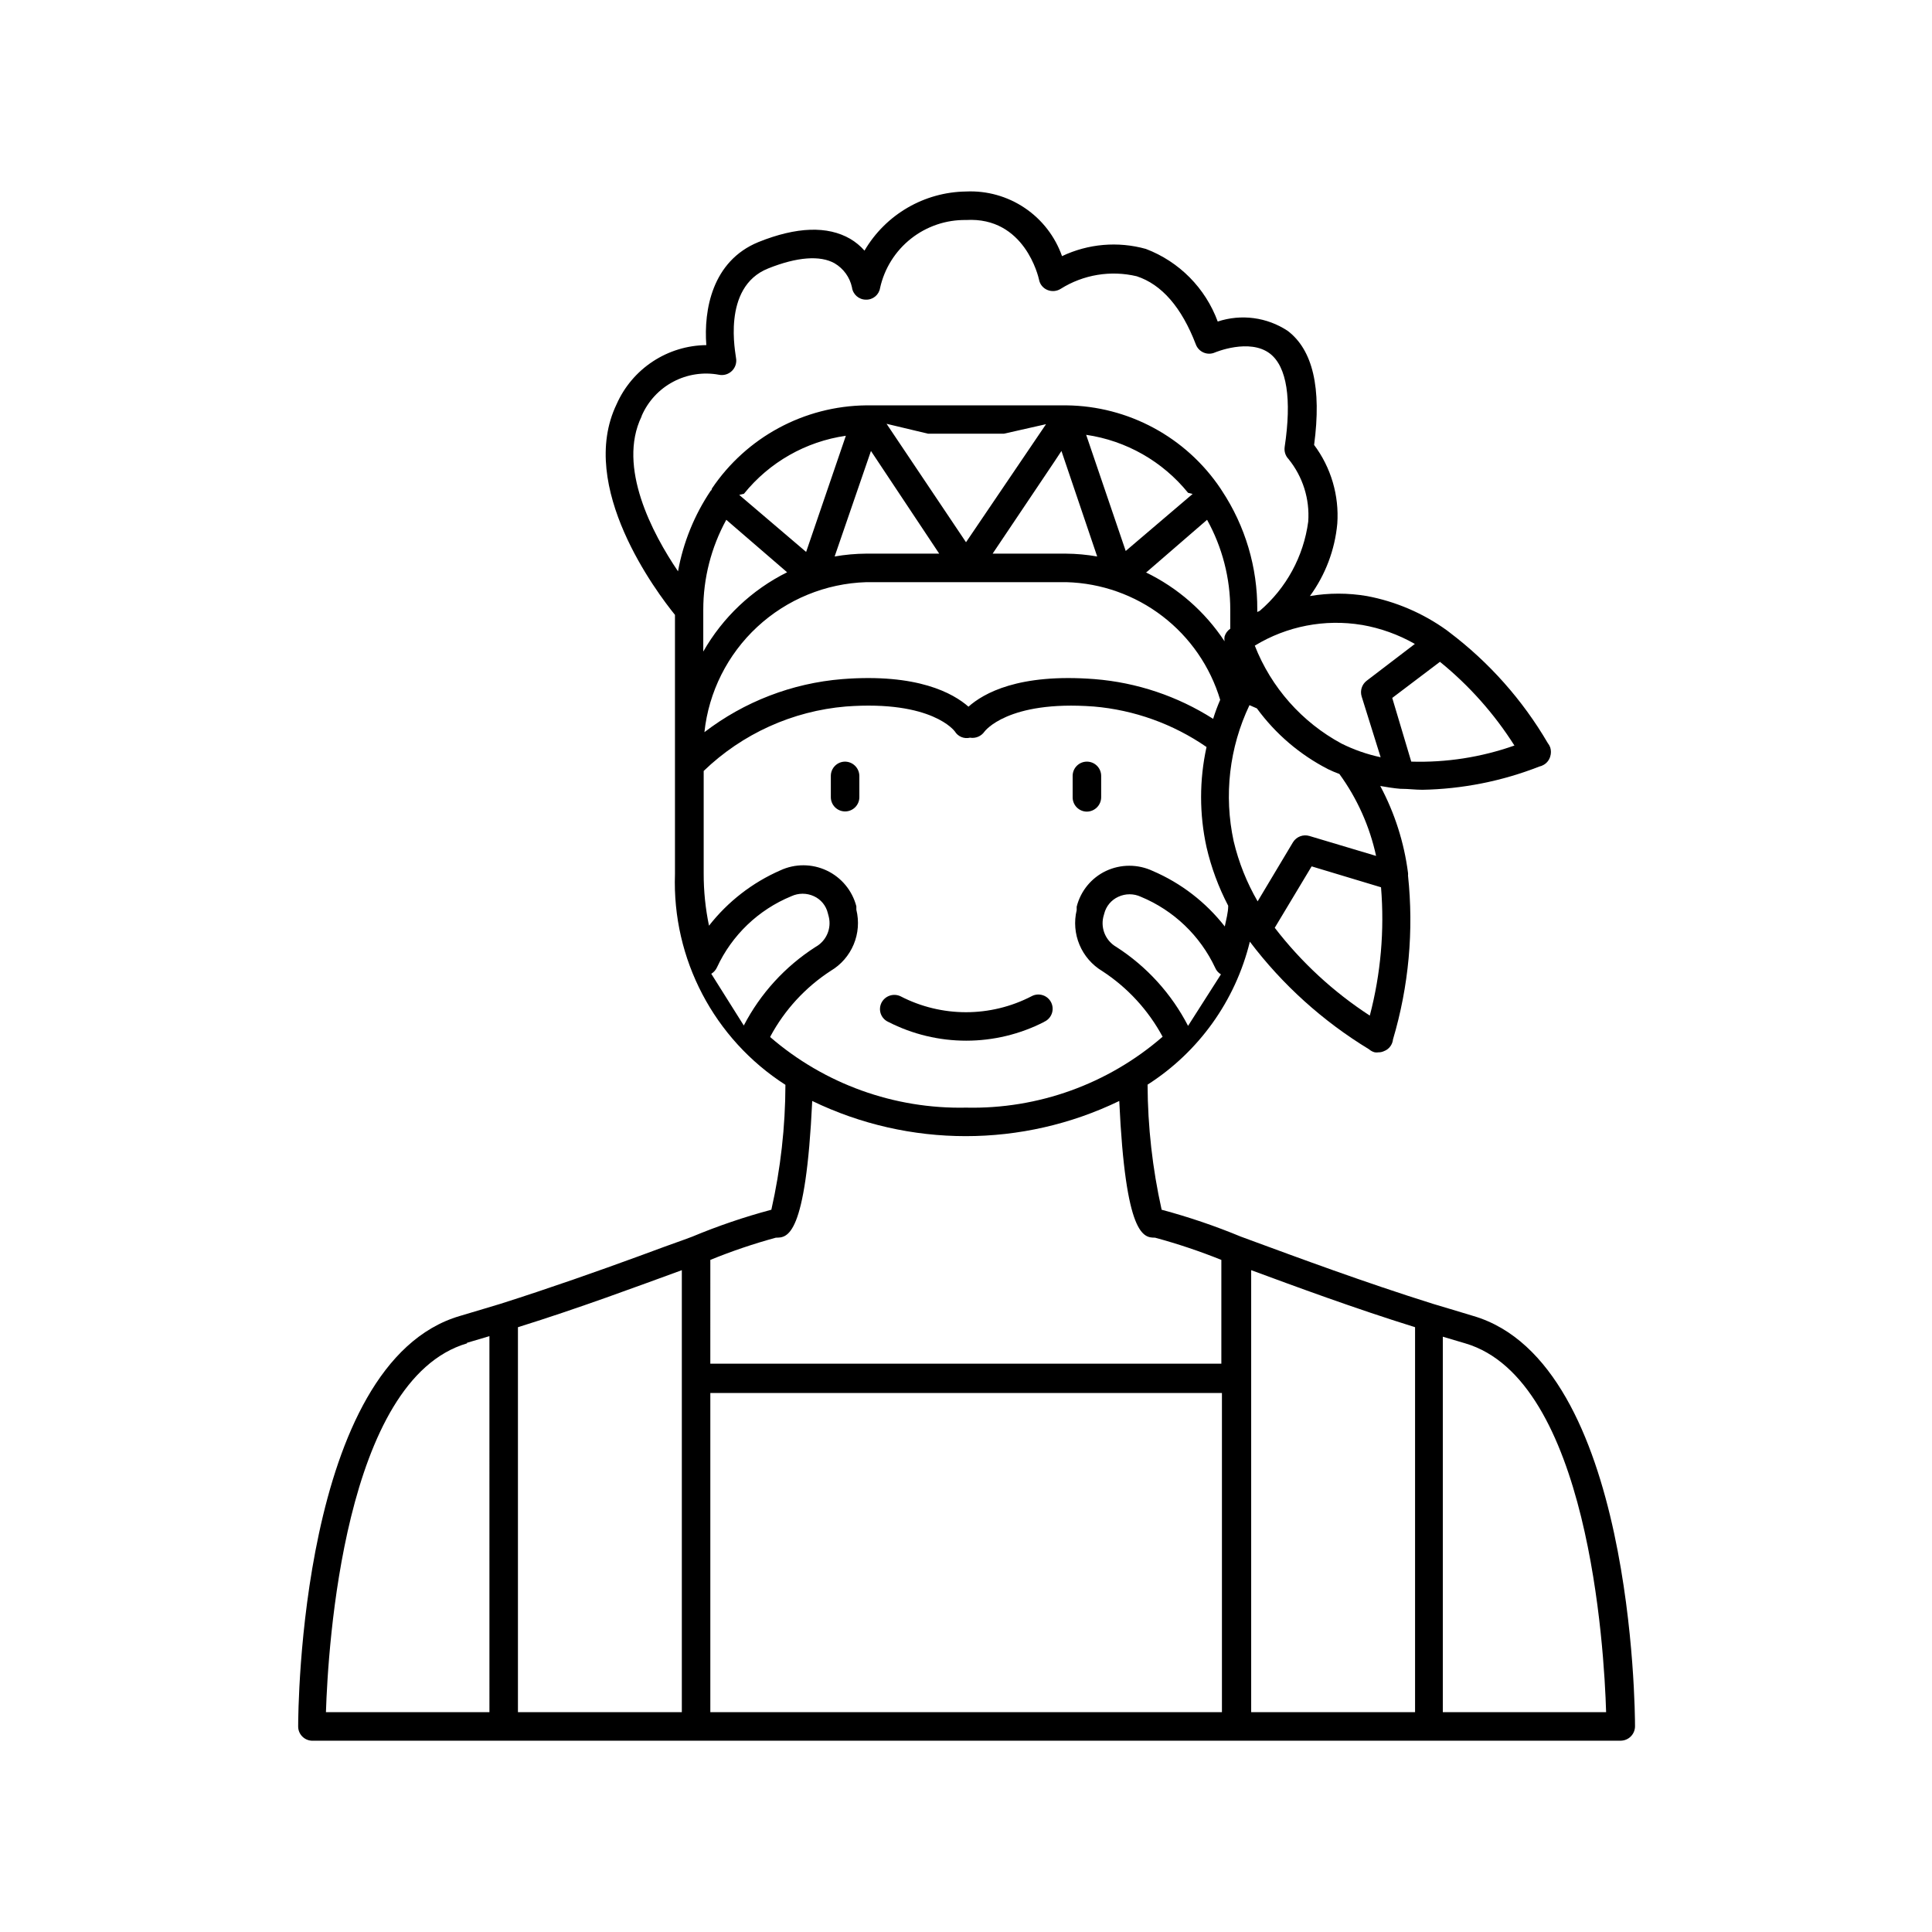 <?xml version="1.0" encoding="UTF-8"?>
<!-- Uploaded to: ICON Repo, www.svgrepo.com, Generator: ICON Repo Mixer Tools -->
<svg fill="#000000" width="800px" height="800px" version="1.1" viewBox="144 144 512 512" xmlns="http://www.w3.org/2000/svg">
 <g>
  <path d="m226.54 605.3h346.98c2.074-0.027 3.75-1.703 3.777-3.777 0-3.93-0.504-96.328-42.824-108.77l-5.34-1.613-5.391-1.613c-18.289-5.742-35.77-12.242-48.516-16.93l-2.316-0.855-0.004 0.004c-6.856-2.848-13.887-5.234-21.059-7.156-2.43-10.883-3.68-21.996-3.727-33.148 13.574-8.672 23.281-22.242 27.105-37.887 8.633 11.414 19.352 21.086 31.586 28.516 0.434 0.383 0.953 0.66 1.512 0.805 0.336 0.051 0.676 0.051 1.008 0 0.488 0.008 0.969-0.098 1.41-0.301 0.777-0.277 1.434-0.812 1.867-1.512 0.301-0.488 0.492-1.039 0.551-1.613 4.18-14.07 5.535-28.832 3.981-43.43 0.027-0.234 0.027-0.469 0-0.703-1.035-8.059-3.527-15.859-7.356-23.023 1.762 0.301 3.527 0.605 5.391 0.754h0.25c1.812 0 3.629 0.25 5.492 0.25l0.004 0.004c10.609-0.195 21.102-2.277 30.984-6.148 0.445-0.094 0.871-0.262 1.258-0.504 0.809-0.484 1.402-1.258 1.664-2.164 0.25-0.789 0.25-1.633 0-2.422-0.16-0.414-0.379-0.809-0.656-1.156-6.676-11.418-15.547-21.398-26.098-29.371l-0.656-0.504c-6.305-4.535-13.527-7.633-21.16-9.07-5-0.852-10.109-0.852-15.113 0 4.109-5.625 6.617-12.258 7.254-19.195 0.516-7.465-1.664-14.867-6.144-20.855 2.016-15.113-0.352-25.191-7.004-30.23-5.473-3.621-12.309-4.531-18.539-2.469-3.262-8.867-10.211-15.891-19.043-19.246-7.394-2.059-15.285-1.379-22.219 1.914-1.836-5.211-5.301-9.691-9.887-12.777-4.582-3.086-10.039-4.609-15.555-4.352-11.094 0.156-21.297 6.098-26.906 15.668-1.086-1.234-2.359-2.285-3.777-3.121-5.996-3.477-14.207-3.223-24.336 0.855-12.293 5.039-14.508 18.035-13.805 27.305h0.004c-5.051 0.055-9.98 1.559-14.195 4.34-4.219 2.777-7.547 6.711-9.586 11.328-10.531 21.867 10.73 49.977 15.469 55.82v68.723c-0.773 22.469 10.352 43.68 29.27 55.824-0.023 11.137-1.273 22.234-3.727 33.098-7.156 1.91-14.176 4.301-21.012 7.156l-2.316 0.855-5.039 1.812-6.699 2.469c-10.883 3.981-23.578 8.465-36.727 12.645l-4.031 1.211-6.75 2.016c-42.371 12.445-42.824 104.84-42.824 108.77-0.008 1.992 1.539 3.644 3.523 3.777zm299.82-107.06 5.945 1.762c32.648 9.574 36.828 80.609 37.332 97.738h-43.277zm-50.785-17.633c11.891 4.383 27.258 10.078 43.43 15.113v102.02h-43.43zm-16.727-64.742c-4.391-8.512-10.941-15.723-18.992-20.906-2.773-1.586-4.188-4.797-3.477-7.91l0.25-0.906c0.492-1.984 1.867-3.637 3.731-4.484 1.898-0.887 4.094-0.887 5.992 0 8.688 3.602 15.715 10.324 19.699 18.844 0.305 0.719 0.836 1.32 1.512 1.711zm12.09-48.918c-2.633-12.156-1.164-24.844 4.184-36.074l1.965 0.855c4.953 6.777 11.422 12.297 18.891 16.125 0.969 0.469 1.961 0.891 2.973 1.258 4.715 6.484 8.027 13.879 9.727 21.715l-17.684-5.289c-1.656-0.484-3.43 0.195-4.336 1.66l-9.371 15.668c-2.883-4.965-5.019-10.328-6.348-15.918zm-47.609-100.46 1.965-2.973 9.473 27.961c-2.746-0.48-5.527-0.734-8.312-0.754h-19.398zm8.516-7.254c10.613 1.547 20.254 7.031 27.004 15.367l1.211 0.301-17.734 15.113zm-31.84 28.465-21.059-31.387 10.98 2.621h20.152l11.133-2.519zm-7.106 3.023h-19.348c-2.801 0.02-5.602 0.27-8.363 0.754l9.625-27.961zm-35.266-0.453-17.734-15.113 1.258-0.301v-0.004c6.734-8.352 16.383-13.844 27.004-15.367zm-5.039 5.391c-9.328 4.641-17.062 11.957-22.219 21.008v-11.082c-0.004-8.332 2.094-16.527 6.098-23.832zm21.16 2.621h52.898c9.203 0.258 18.09 3.41 25.398 9.008 7.309 5.598 12.668 13.359 15.312 22.176-0.715 1.645-1.34 3.324-1.867 5.039-9.461-6.027-20.254-9.641-31.438-10.531-20.152-1.562-29.422 3.777-33.402 7.305-4.031-3.527-13.453-8.867-33.453-7.305-13.273 1.074-25.953 5.957-36.523 14.059 1.148-10.684 6.121-20.59 14-27.898 7.879-7.305 18.133-11.516 28.871-11.852zm74.059-2.621 16.07-13.906h0.004c4.039 7.293 6.156 15.492 6.144 23.832v5.039-0.004c-0.73 0.488-1.266 1.223-1.512 2.066-0.074 0.418-0.074 0.844 0 1.262-5.195-7.867-12.418-14.188-20.906-18.289zm62.172 83.48c0.941 11.422-0.062 22.922-2.973 34.008-9.652-6.277-18.172-14.148-25.191-23.277l9.773-16.273zm35.266-37.535c-8.746 3.078-17.988 4.516-27.254 4.234l-5.039-16.879 12.645-9.57c7.746 6.285 14.418 13.789 19.75 22.215zm-40.305-31.992c4.926 0.859 9.664 2.562 14.008 5.039l-12.797 9.773c-1.25 0.977-1.77 2.617-1.312 4.133l5.039 16.121c-3.598-0.766-7.086-1.984-10.379-3.625-10.484-5.66-18.625-14.855-22.973-25.949 8.492-5.172 18.559-7.121 28.363-5.492zm-190.89-55.418c1.676-3.859 4.609-7.039 8.328-9.016 3.715-1.977 7.992-2.637 12.129-1.867 1.254 0.262 2.559-0.125 3.469-1.027 0.91-0.898 1.312-2.195 1.066-3.457 0-0.754-3.981-18.691 8.516-23.68 7.656-3.074 13.805-3.527 17.633-1.359h-0.004c2.348 1.387 4.008 3.688 4.586 6.348 0.227 1.863 1.805 3.266 3.68 3.277 1.871 0.07 3.496-1.273 3.777-3.125 1.148-5.16 4.039-9.766 8.188-13.043 4.148-3.277 9.301-5.023 14.586-4.941 15.566-0.906 19.195 15.113 19.348 15.82h-0.004c0.23 1.223 1.066 2.246 2.219 2.719 1.152 0.48 2.469 0.367 3.527-0.301 5.996-3.769 13.258-4.969 20.152-3.328 6.602 2.168 11.891 8.211 15.668 18.086v0.004c0.367 0.961 1.113 1.734 2.066 2.133 0.949 0.402 2.023 0.395 2.969-0.02 0 0 9.168-3.879 14.609 0.301 4.484 3.477 5.793 12.043 3.879 24.789h0.004c-0.156 1.141 0.215 2.293 1.008 3.125 3.801 4.672 5.676 10.617 5.238 16.625-1.23 9.188-5.805 17.602-12.848 23.629l-0.656 0.301v-0.605l0.004 0.004c0.074-11.211-3.188-22.191-9.371-31.539-0.129-0.18-0.246-0.363-0.355-0.555-9.156-13.633-24.434-21.887-40.855-22.066h-53.055c-16.434 0.18-31.73 8.43-40.906 22.066 0 0 0 0.402-0.301 0.555h-0.004c-4.332 6.445-7.281 13.719-8.664 21.359-6.801-10.023-16.121-27.656-9.672-41.008zm18.438 147.87h0.004c0.664-0.406 1.191-1 1.512-1.711 3.957-8.539 10.992-15.27 19.699-18.844 1.898-0.883 4.094-0.883 5.996 0 1.852 0.848 3.207 2.504 3.676 4.484l0.25 0.957h0.004c0.766 3.16-0.68 6.441-3.527 8.012-8.043 5.156-14.59 12.332-18.996 20.809zm15.668 16.574 0.004 0.004c3.793-7.051 9.305-13.027 16.02-17.383 2.711-1.613 4.832-4.059 6.047-6.973 1.219-2.91 1.465-6.137 0.707-9.199v-0.906c-1.082-4.168-3.957-7.641-7.848-9.48-3.894-1.84-8.402-1.855-12.305-0.043-7.418 3.246-13.91 8.285-18.895 14.66-0.949-4.555-1.422-9.199-1.41-13.852v-27.156c10.227-9.855 23.535-15.887 37.684-17.082 22.973-1.715 28.867 6.602 28.867 6.602h0.004c0.832 1.375 2.465 2.051 4.027 1.664 1.484 0.246 2.973-0.379 3.832-1.613 0 0 6.047-8.363 28.918-6.648v-0.004c10.738 0.91 21.055 4.609 29.926 10.734-1.922 8.746-1.922 17.805 0 26.551 1.25 5.394 3.18 10.605 5.742 15.516 0 1.863-0.555 3.68-0.906 5.492-5.023-6.434-11.59-11.492-19.094-14.711-3.926-1.84-8.469-1.84-12.395 0-3.871 1.84-6.715 5.312-7.758 9.473v0.906c-0.738 3.066-0.477 6.293 0.75 9.199 1.223 2.91 3.344 5.352 6.051 6.973 6.691 4.367 12.184 10.344 15.973 17.379-14.422 12.527-32.996 19.227-52.094 18.793-19.016 0.402-37.504-6.258-51.895-18.691zm-15.918 59.25c5.668-2.32 11.473-4.285 17.383-5.894 3.023 0 7.91 0 9.621-36.223h0.004c25.695 12.426 55.664 12.426 81.363 0 1.664 35.922 6.449 36.223 9.473 36.223 5.973 1.617 11.844 3.586 17.582 5.894v27.508h-135.43zm0 35.266h135.58v84.59h-135.58zm-50.984-17.43c16.172-5.039 31.539-10.781 43.43-15.113v117.13h-43.43zm-13.504 4.133 5.945-1.762 0.004 99.648h-43.328c0.555-17.277 4.734-88.164 37.383-97.738z"/>
  <path d="m367.96 345.84c-2.086 0-3.781 1.691-3.781 3.777v5.644c0 2.086 1.695 3.777 3.781 3.777 2.086 0 3.777-1.691 3.777-3.777v-5.644c-0.027-2.074-1.703-3.75-3.777-3.777z"/>
  <path d="m432.04 359.09c2.098-0.027 3.781-1.734 3.781-3.828v-5.644c0-2.086-1.691-3.777-3.781-3.777-2.086 0-3.777 1.691-3.777 3.777v5.644c-0.012 1.008 0.379 1.984 1.09 2.703 0.711 0.719 1.68 1.125 2.688 1.125z"/>
  <path d="m420.66 414.81c0.949-0.402 1.695-1.176 2.059-2.144 0.363-0.965 0.316-2.039-0.133-2.973-0.449-0.93-1.258-1.637-2.242-1.953-0.98-0.32-2.051-0.223-2.961 0.27-10.898 5.648-23.863 5.648-34.762 0-1.879-0.871-4.113-0.09-5.039 1.766-0.441 0.906-0.5 1.953-0.16 2.902 0.344 0.949 1.055 1.719 1.977 2.133 12.969 6.641 28.34 6.641 41.312 0z"/>
 </g>
</svg>